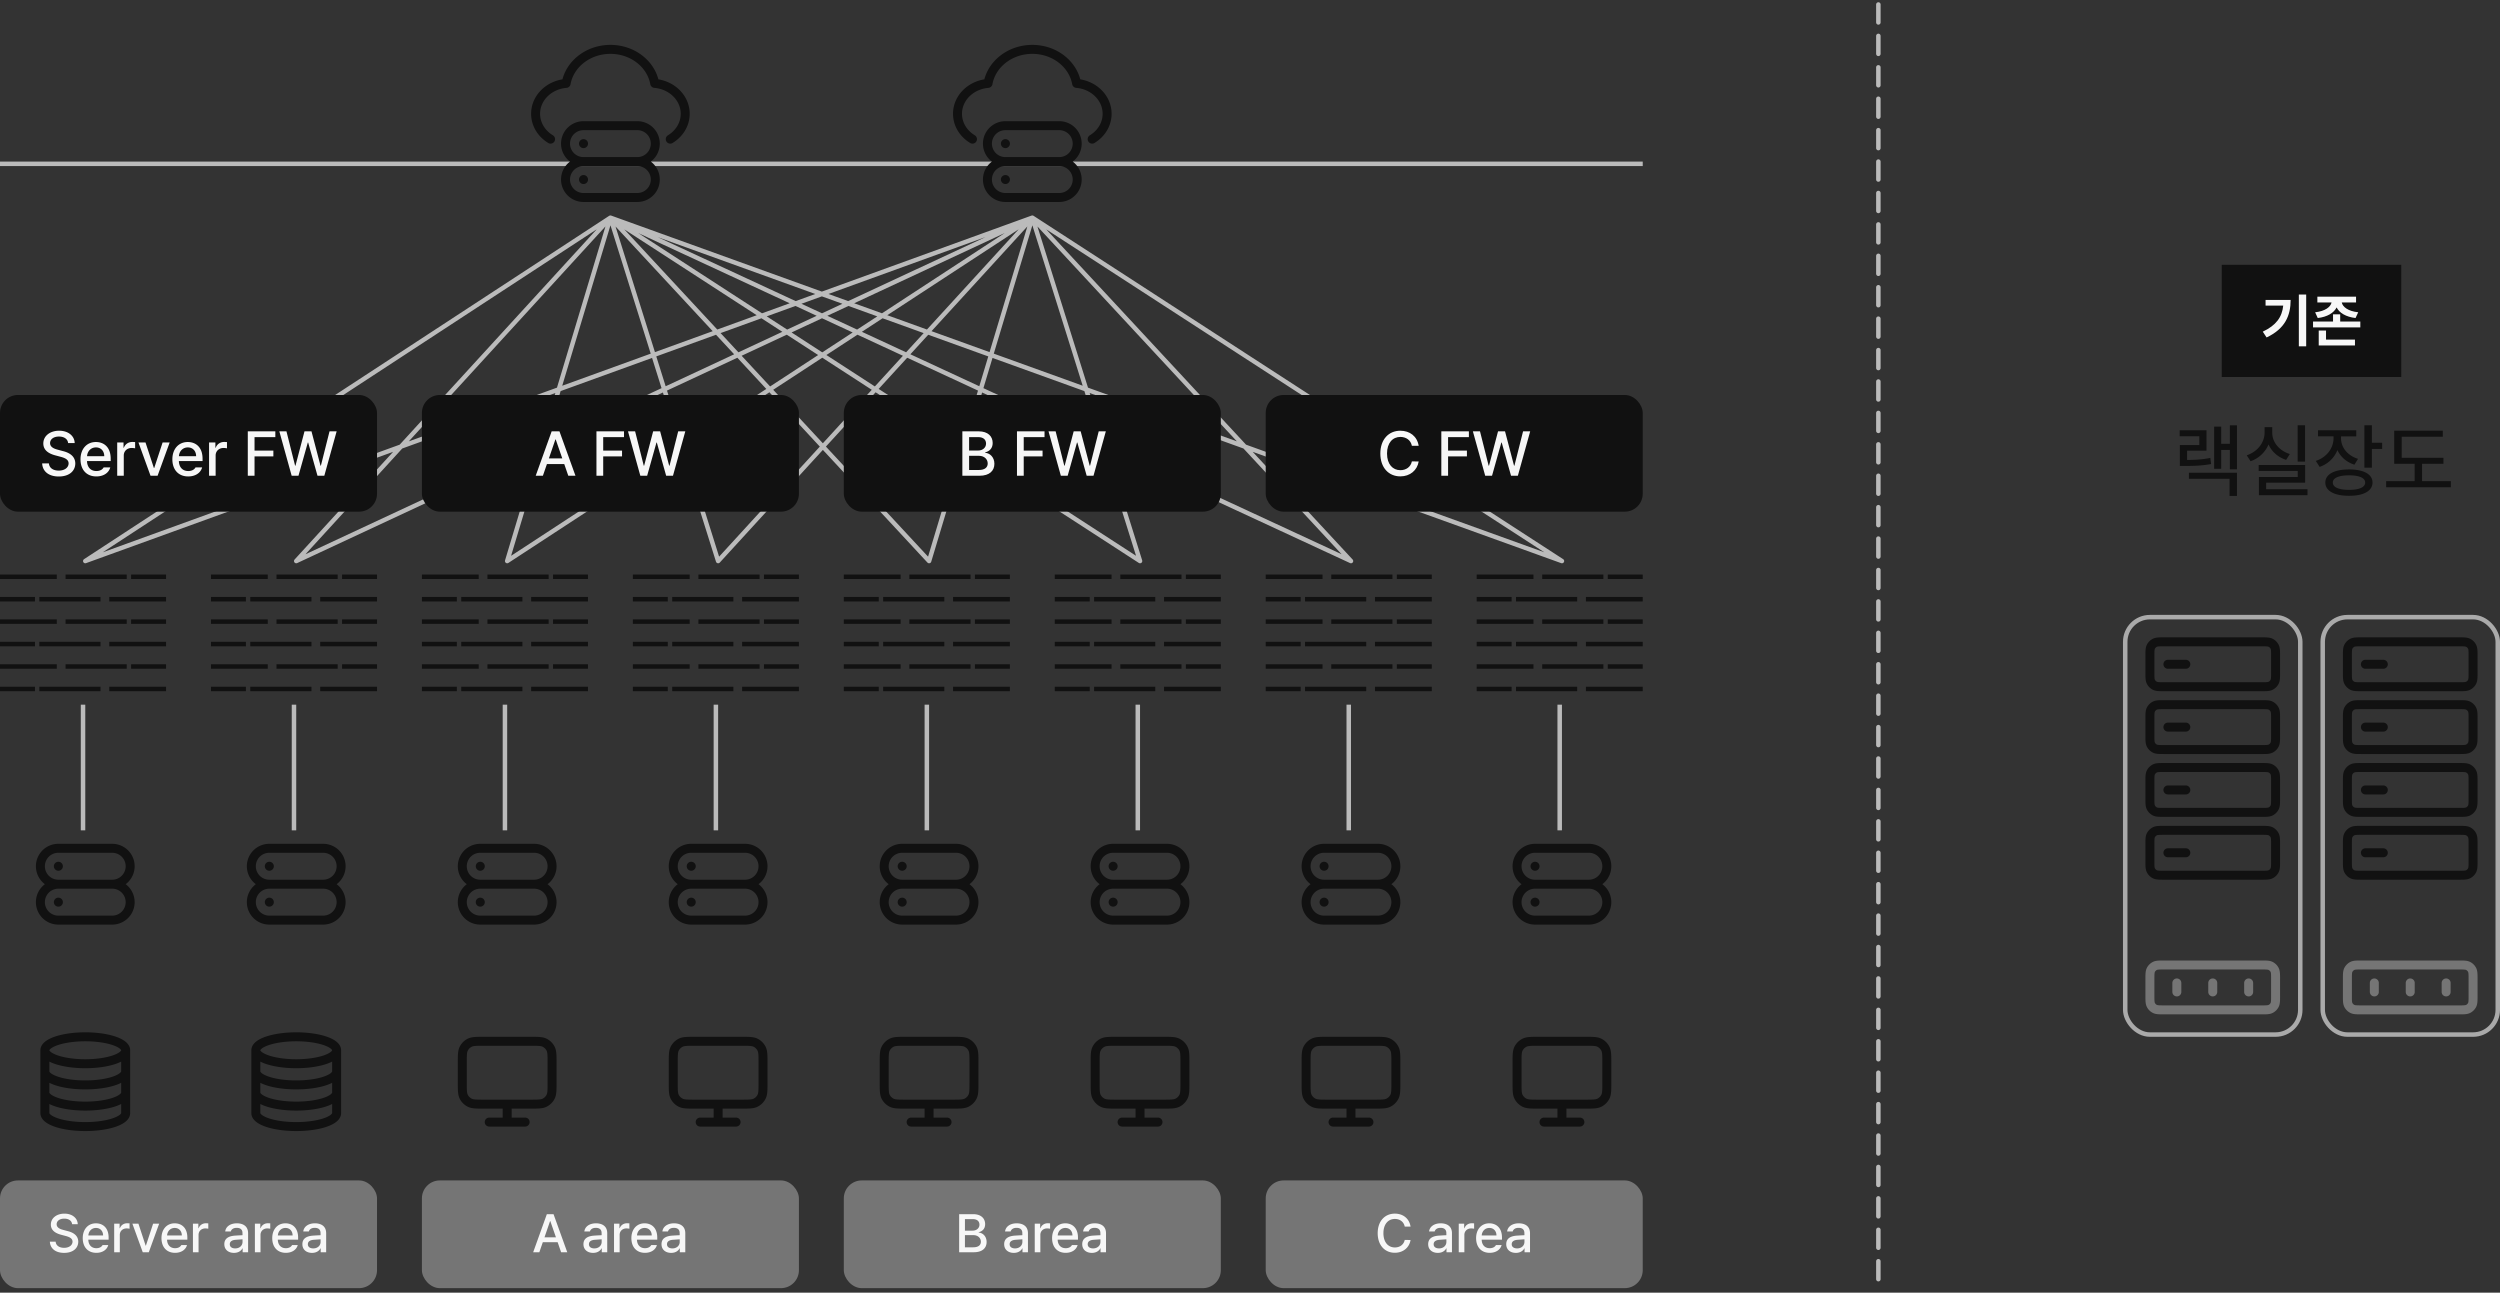 <svg width="557" height="288" viewBox="0 0 557 288" fill="none" xmlns="http://www.w3.org/2000/svg">
    <rect x="0" y="0" width="557" height="288" fill="#333333" stroke="none"/>
    <path d="M135.999 48.5 19 125M135.999 48.5 66 125M136 48.5l71 76.5M136 48.5 254 125M136 48.5 301 125M136 48.5 348 125M136 48.5 113 125M136 48.5l24 76.5M230.002 48.5 348 125M230.001 48.5 301 125M230.001 48.5l-70 76.5M230.002 48.5 113 125M230.002 48.5 66 125M230.001 48.5l-211 76.5M230.002 48.5l23.999 76.5M230.002 48.5 207.001 125" stroke="#BBB" stroke-linecap="round"/>
    <rect y="88" width="84" height="26" rx="4" fill="#111"/>
    <path d="M15.176 98.713c-.096-.916-.903-1.45-2.037-1.45-1.217 0-1.983.616-1.983 1.464 0 .943 1.026 1.298 1.805 1.49l.957.26c1.272.3 2.844.998 2.857 2.789-.013 1.668-1.34 2.898-3.677 2.898-2.215 0-3.61-1.107-3.705-2.912h1.503c.096 1.08 1.04 1.6 2.202 1.6 1.257 0 2.173-.643 2.187-1.614-.014-.861-.82-1.217-1.873-1.49l-1.176-.314c-1.586-.438-2.584-1.245-2.584-2.625 0-1.71 1.532-2.844 3.528-2.844 2.01 0 3.418 1.148 3.459 2.748h-1.463zm6.289 7.437c-2.188 0-3.527-1.504-3.527-3.814 0-2.283 1.367-3.855 3.431-3.855 1.695 0 3.295 1.052 3.295 3.732v.519h-5.277c.04 1.409.868 2.215 2.091 2.215.834 0 1.368-.355 1.614-.806h1.476c-.328 1.203-1.476 2.009-3.103 2.009zm-2.065-4.511h3.829c0-1.135-.725-1.955-1.846-1.955-1.17 0-1.928.902-1.983 1.955zM26.113 106v-7.424h1.409v1.176h.082c.273-.793 1.011-1.285 1.886-1.285.178 0 .465.014.616.027v1.395a4.166 4.166 0 0 0-.766-.082c-1.012 0-1.764.697-1.764 1.668V106h-1.463zm11.69-7.424L35.109 106h-1.572l-2.693-7.424h1.572l1.873 5.701h.068l1.873-5.7h1.573zm4.129 7.574c-2.188 0-3.528-1.504-3.528-3.814 0-2.283 1.367-3.855 3.432-3.855 1.695 0 3.295 1.052 3.295 3.732v.519h-5.278c.041 1.409.869 2.215 2.092 2.215.834 0 1.367-.355 1.614-.806h1.476c-.328 1.203-1.476 2.009-3.103 2.009zm-2.065-4.511h3.828c0-1.135-.724-1.955-1.845-1.955-1.17 0-1.928.902-1.983 1.955zM46.58 106v-7.424h1.408v1.176h.082c.274-.793 1.012-1.285 1.887-1.285.178 0 .465.014.615.027v1.395a4.166 4.166 0 0 0-.765-.082c-1.012 0-1.764.697-1.764 1.668V106H46.58zm8.627 0v-9.898h6.139V97.4H56.71v2.995h4.197v1.285h-4.197V106h-1.504zm9.775 0-2.748-9.898h1.586l1.928 7.656h.082l2.01-7.656h1.558l2.01 7.656h.082l1.928-7.656h1.586L72.256 106h-1.518l-2.078-7.397h-.082L66.5 106h-1.518z" fill="#F7F7F7"/>
    <rect y="263" width="84" height="24" rx="4" fill="#757575"/>
    <path d="M16.066 272.754c-.082-.785-.773-1.242-1.746-1.242-1.043 0-1.699.527-1.699 1.254 0 .808.879 1.113 1.547 1.277l.82.223c1.09.257 2.438.855 2.45 2.39-.012 1.43-1.149 2.485-3.153 2.485-1.898 0-3.094-.95-3.176-2.496h1.29c.082.925.89 1.371 1.886 1.371 1.078 0 1.863-.551 1.875-1.383-.012-.738-.703-1.043-1.605-1.278l-1.008-.269c-1.36-.375-2.215-1.066-2.215-2.25 0-1.465 1.313-2.438 3.023-2.438 1.723 0 2.93.985 2.965 2.356h-1.254zm5.391 6.375c-1.875 0-3.023-1.289-3.023-3.27 0-1.957 1.171-3.304 2.941-3.304 1.453 0 2.824.902 2.824 3.199v.445h-4.523c.035 1.207.744 1.899 1.793 1.899.715 0 1.172-.305 1.383-.692h1.265c-.281 1.032-1.265 1.723-2.66 1.723zm-1.77-3.867h3.282c0-.973-.621-1.676-1.582-1.676-1.002 0-1.653.773-1.7 1.676zM25.441 279v-6.363h1.207v1.008h.07c.235-.68.868-1.102 1.618-1.102.152 0 .398.012.527.023v1.196a3.514 3.514 0 0 0-.656-.071c-.867 0-1.512.598-1.512 1.43V279h-1.254zm10.02-6.363L33.152 279h-1.347l-2.309-6.363h1.348l1.605 4.886h.059l1.605-4.886h1.348zM39 279.129c-1.875 0-3.023-1.289-3.023-3.27 0-1.957 1.171-3.304 2.941-3.304 1.453 0 2.824.902 2.824 3.199v.445H37.22c.035 1.207.744 1.899 1.793 1.899.715 0 1.172-.305 1.383-.692h1.265c-.281 1.032-1.265 1.723-2.66 1.723zm-1.77-3.867h3.282c0-.973-.621-1.676-1.582-1.676-1.002 0-1.653.773-1.7 1.676zM42.984 279v-6.363h1.207v1.008h.07c.235-.68.868-1.102 1.618-1.102.152 0 .398.012.527.023v1.196a3.512 3.512 0 0 0-.656-.071c-.867 0-1.512.598-1.512 1.43V279h-1.254zm6.996-1.793c0-1.453 1.23-1.828 2.38-1.91a92.782 92.782 0 0 1 1.675-.094l-.012-.504c0-.715-.433-1.137-1.289-1.137-.738 0-1.183.34-1.312.809H50.18c.117-1.055 1.101-1.816 2.601-1.816 1.008 0 2.496.375 2.496 2.215V279H54.06v-.867h-.047c-.246.48-.832 1.008-1.887 1.008-1.207 0-2.145-.692-2.145-1.934zm1.22.012c0 .609.503.926 1.206.926 1.02 0 1.63-.68 1.63-1.442v-.586l-1.5.106c-.821.058-1.337.363-1.337.996zM56.79 279v-6.363h1.206v1.008h.07c.235-.68.868-1.102 1.618-1.102.152 0 .398.012.527.023v1.196a3.512 3.512 0 0 0-.656-.071c-.867 0-1.512.598-1.512 1.43V279h-1.254zm6.89.129c-1.875 0-3.024-1.289-3.024-3.27 0-1.957 1.172-3.304 2.942-3.304 1.453 0 2.824.902 2.824 3.199v.445h-4.524c.036 1.207.745 1.899 1.793 1.899.715 0 1.172-.305 1.383-.692h1.266c-.281 1.032-1.266 1.723-2.66 1.723zm-1.77-3.867h3.281c0-.973-.62-1.676-1.582-1.676-1.002 0-1.652.773-1.699 1.676zm5.461 1.945c0-1.453 1.23-1.828 2.379-1.91a92.884 92.884 0 0 1 1.676-.094l-.012-.504c0-.715-.433-1.137-1.289-1.137-.738 0-1.184.34-1.313.809H67.57c.118-1.055 1.102-1.816 2.602-1.816 1.008 0 2.496.375 2.496 2.215V279h-1.219v-.867h-.047c-.246.48-.832 1.008-1.886 1.008-1.207 0-2.145-.692-2.145-1.934zm1.219.012c0 .609.504.926 1.207.926 1.02 0 1.629-.68 1.629-1.442v-.586l-1.5.106c-.82.058-1.336.363-1.336.996z" fill="#F7F7F7"/>
    <rect x="94" y="88" width="84" height="26" rx="4" fill="#111"/>
    <path d="M120.954 106h-1.6l3.555-9.898h1.737l3.568 9.898h-1.6l-.902-2.611h-3.856l-.902 2.611zm1.34-3.869h2.98l-1.462-4.225h-.069l-1.449 4.225zM132.89 106v-9.898h6.138V97.4h-4.634v2.995h4.197v1.285h-4.197V106h-1.504zm9.775 0-2.748-9.898h1.586l1.928 7.656h.082l2.009-7.656h1.559l2.01 7.656h.082l1.928-7.656h1.586L149.938 106h-1.517l-2.078-7.397h-.082L144.183 106h-1.518z" fill="#F7F7F7"/>
    <rect x="94" y="263" width="84" height="24" rx="4" fill="#757575"/>
    <path d="M120.162 279h-1.371l3.047-8.484h1.488l3.059 8.484h-1.371l-.774-2.238h-3.304l-.774 2.238zm1.149-3.316h2.554l-1.254-3.622h-.058l-1.242 3.622zm8.683 1.523c0-1.453 1.231-1.828 2.379-1.91a92.847 92.847 0 0 1 1.676-.094l-.012-.504c0-.715-.433-1.137-1.289-1.137-.738 0-1.184.34-1.312.809h-1.243c.118-1.055 1.102-1.816 2.602-1.816 1.008 0 2.496.375 2.496 2.215V279h-1.219v-.867h-.047c-.246.48-.832 1.008-1.886 1.008-1.207 0-2.145-.692-2.145-1.934zm1.219.012c0 .609.504.926 1.207.926 1.019 0 1.629-.68 1.629-1.442v-.586l-1.5.106c-.82.058-1.336.363-1.336.996zm5.59 1.781v-6.363h1.207v1.008h.07c.234-.68.867-1.102 1.617-1.102.153 0 .399.012.528.023v1.196a3.527 3.527 0 0 0-.657-.071c-.867 0-1.511.598-1.511 1.43V279h-1.254zm6.89.129c-1.875 0-3.023-1.289-3.023-3.27 0-1.957 1.172-3.304 2.941-3.304 1.453 0 2.825.902 2.825 3.199v.445h-4.524c.035 1.207.744 1.899 1.793 1.899.715 0 1.172-.305 1.383-.692h1.266c-.282 1.032-1.266 1.723-2.661 1.723zm-1.769-3.867h3.281c0-.973-.621-1.676-1.582-1.676-1.002 0-1.652.773-1.699 1.676zm5.461 1.945c0-1.453 1.23-1.828 2.379-1.91a93.288 93.288 0 0 1 1.675-.094l-.011-.504c0-.715-.434-1.137-1.289-1.137-.739 0-1.184.34-1.313.809h-1.242c.117-1.055 1.102-1.816 2.602-1.816 1.007 0 2.496.375 2.496 2.215V279h-1.219v-.867h-.047c-.246.48-.832 1.008-1.887 1.008-1.207 0-2.144-.692-2.144-1.934zm1.219.012c0 .609.503.926 1.207.926 1.019 0 1.628-.68 1.628-1.442v-.586l-1.5.106c-.82.058-1.335.363-1.335.996z" fill="#F7F7F7"/>
    <rect x="188" y="88" width="84" height="26" rx="4" fill="#111"/>
    <path d="M214.414 106v-9.898h3.623c2.106 0 3.131 1.134 3.131 2.597 0 1.23-.752 1.86-1.668 2.092v.096c.984.054 2.051.916 2.051 2.447 0 1.518-1.039 2.666-3.35 2.666h-3.787zm3.65-1.285c1.422 0 1.997-.629 1.997-1.449 0-.944-.752-1.709-1.942-1.709h-2.201v3.158h2.146zm-.15-4.334c.998 0 1.777-.615 1.777-1.559 0-.82-.56-1.435-1.75-1.435h-2.023v2.994h1.996zm8.668 5.619v-9.898h6.139V97.4h-4.635v2.995h4.197v1.285h-4.197V106h-1.504zm9.775 0-2.748-9.898h1.586l1.928 7.656h.082l2.01-7.656h1.558l2.01 7.656h.082l1.928-7.656h1.586L243.631 106h-1.518l-2.078-7.397h-.082L237.875 106h-1.518z" fill="#F7F7F7"/>
    <rect x="188" y="263" width="84" height="24" rx="4" fill="#757575"/>
    <path d="M213.699 279v-8.484h3.106c1.804 0 2.683.972 2.683 2.226 0 1.055-.644 1.594-1.429 1.793v.082c.843.047 1.757.785 1.757 2.098 0 1.301-.89 2.285-2.871 2.285h-3.246zm3.129-1.102c1.219 0 1.711-.539 1.711-1.242 0-.808-.644-1.465-1.664-1.465h-1.887v2.707h1.84zm-.129-3.714c.856 0 1.524-.528 1.524-1.336 0-.703-.481-1.231-1.5-1.231h-1.735v2.567h1.711zm7.031 3.023c0-1.453 1.231-1.828 2.379-1.91a92.847 92.847 0 0 1 1.676-.094l-.012-.504c0-.715-.433-1.137-1.289-1.137-.738 0-1.183.34-1.312.809h-1.242c.117-1.055 1.101-1.816 2.601-1.816 1.008 0 2.496.375 2.496 2.215V279h-1.218v-.867h-.047c-.246.48-.832 1.008-1.887 1.008-1.207 0-2.145-.692-2.145-1.934zm1.219.012c0 .609.504.926 1.207.926 1.02 0 1.629-.68 1.629-1.442v-.586l-1.5.106c-.82.058-1.336.363-1.336.996zm5.59 1.781v-6.363h1.207v1.008h.07c.235-.68.868-1.102 1.618-1.102.152 0 .398.012.527.023v1.196a3.524 3.524 0 0 0-.656-.071c-.867 0-1.512.598-1.512 1.43V279h-1.254zm6.891.129c-1.875 0-3.024-1.289-3.024-3.27 0-1.957 1.172-3.304 2.942-3.304 1.453 0 2.824.902 2.824 3.199v.445h-4.524c.036 1.207.745 1.899 1.793 1.899.715 0 1.172-.305 1.383-.692h1.266c-.281 1.032-1.266 1.723-2.66 1.723zm-1.77-3.867h3.281c0-.973-.621-1.676-1.582-1.676-1.002 0-1.652.773-1.699 1.676zm5.461 1.945c0-1.453 1.231-1.828 2.379-1.91a92.847 92.847 0 0 1 1.676-.094l-.012-.504c0-.715-.434-1.137-1.289-1.137-.738 0-1.184.34-1.313.809h-1.242c.118-1.055 1.102-1.816 2.602-1.816 1.008 0 2.496.375 2.496 2.215V279h-1.219v-.867h-.047c-.246.48-.832 1.008-1.886 1.008-1.207 0-2.145-.692-2.145-1.934zm1.219.012c0 .609.504.926 1.207.926 1.019 0 1.629-.68 1.629-1.442v-.586l-1.5.106c-.821.058-1.336.363-1.336.996z" fill="#F7F7F7"/>
    <rect x="282" y="88" width="84" height="26" rx="4" fill="#111"/>
    <path d="M314.566 99.328c-.246-1.271-1.298-1.982-2.556-1.982-1.709 0-2.981 1.312-2.981 3.705 0 2.406 1.285 3.705 2.981 3.705 1.244 0 2.297-.697 2.556-1.955l1.518.013c-.314 1.956-1.914 3.323-4.088 3.323-2.584 0-4.457-1.928-4.457-5.086 0-3.172 1.887-5.086 4.457-5.086 2.092 0 3.746 1.23 4.088 3.363h-1.518zm6.563 6.672v-9.898h6.139V97.4h-4.635v2.995h4.197v1.285h-4.197V106h-1.504zm9.775 0-2.748-9.898h1.586l1.928 7.656h.082l2.01-7.656h1.558l2.01 7.656h.082l1.928-7.656h1.586L338.178 106h-1.518l-2.078-7.397h-.082L332.422 106h-1.518z" fill="#F7F7F7"/>
    <rect x="282" y="263" width="84" height="24" rx="4" fill="#757575"/>
    <path d="M312.973 273.281c-.211-1.09-1.114-1.699-2.192-1.699-1.465 0-2.554 1.125-2.554 3.176 0 2.062 1.101 3.176 2.554 3.176 1.067 0 1.969-.598 2.192-1.676l1.3.012c-.269 1.675-1.64 2.847-3.503 2.847-2.215 0-3.821-1.652-3.821-4.359 0-2.719 1.617-4.36 3.821-4.36 1.792 0 3.21 1.055 3.503 2.883h-1.3zm5.226 3.926c0-1.453 1.231-1.828 2.379-1.91a92.847 92.847 0 0 1 1.676-.094l-.012-.504c0-.715-.433-1.137-1.289-1.137-.738 0-1.183.34-1.312.809h-1.243c.118-1.055 1.102-1.816 2.602-1.816 1.008 0 2.496.375 2.496 2.215V279h-1.219v-.867h-.047c-.246.48-.832 1.008-1.886 1.008-1.207 0-2.145-.692-2.145-1.934zm1.219.012c0 .609.504.926 1.207.926 1.02 0 1.629-.68 1.629-1.442v-.586l-1.5.106c-.82.058-1.336.363-1.336.996zm5.59 1.781v-6.363h1.207v1.008h.07c.235-.68.867-1.102 1.617-1.102.153 0 .399.012.528.023v1.196a3.527 3.527 0 0 0-.657-.071c-.867 0-1.511.598-1.511 1.43V279h-1.254zm6.89.129c-1.875 0-3.023-1.289-3.023-3.27 0-1.957 1.172-3.304 2.941-3.304 1.454 0 2.825.902 2.825 3.199v.445h-4.524c.035 1.207.744 1.899 1.793 1.899.715 0 1.172-.305 1.383-.692h1.266c-.282 1.032-1.266 1.723-2.661 1.723zm-1.769-3.867h3.281c0-.973-.621-1.676-1.582-1.676-1.002 0-1.652.773-1.699 1.676zm5.461 1.945c0-1.453 1.23-1.828 2.379-1.91a92.847 92.847 0 0 1 1.676-.094l-.012-.504c0-.715-.434-1.137-1.289-1.137-.739 0-1.184.34-1.313.809h-1.242c.117-1.055 1.102-1.816 2.602-1.816 1.007 0 2.496.375 2.496 2.215V279h-1.219v-.867h-.047c-.246.48-.832 1.008-1.887 1.008-1.207 0-2.144-.692-2.144-1.934zm1.219.012c0 .609.503.926 1.207.926 1.019 0 1.629-.68 1.629-1.442v-.586l-1.5.106c-.821.058-1.336.363-1.336.996z" fill="#F7F7F7"/>
    <path fill="#111" d="M0 128h12.658v1H0zM0 138h12.658v1H0zM0 148h12.658v1H0zM37 133H24.342v1H37zM37 143H24.342v1H37zM37 153H24.342v1H37zM14.605 128h13.632v1H14.605zM14.605 138h13.632v1H14.605zM14.605 148h13.632v1H14.605zM22.395 133H8.763v1h13.632zM22.395 143H8.763v1h13.632zM22.395 153H8.763v1h13.632zM29.211 128H37v1h-7.789zM29.211 138H37v1h-7.789zM29.211 148H37v1h-7.789zM7.79 133H0v1h7.79zM7.79 143H0v1h7.79zM7.79 153H0v1h7.79zM47 128h12.658v1H47zM47 138h12.658v1H47zM47 148h12.658v1H47zM84 133H71.342v1H84zM84 143H71.342v1H84zM84 153H71.342v1H84zM61.605 128h13.632v1H61.605zM61.605 138h13.632v1H61.605zM61.605 148h13.632v1H61.605zM69.394 133H55.762v1h13.632zM69.394 143H55.762v1h13.632zM69.394 153H55.762v1h13.632zM76.211 128H84v1h-7.789zM76.211 138H84v1h-7.789zM76.211 148H84v1h-7.789zM54.79 133H47v1h7.79zM54.79 143H47v1h7.79zM54.79 153H47v1h7.79zM94 128h12.658v1H94zM94 138h12.658v1H94zM94 148h12.658v1H94zM131 133h-12.658v1H131zM131 143h-12.658v1H131zM131 153h-12.658v1H131zM108.605 128h13.632v1h-13.632zM108.605 138h13.632v1h-13.632zM108.605 148h13.632v1h-13.632zM116.395 133h-13.632v1h13.632zM116.395 143h-13.632v1h13.632zM116.395 153h-13.632v1h13.632zM123.211 128H131v1h-7.789zM123.211 138H131v1h-7.789zM123.211 148H131v1h-7.789zM101.789 133H94v1h7.789zM101.789 143H94v1h7.789zM101.789 153H94v1h7.789zM141 128h12.658v1H141zM141 138h12.658v1H141zM141 148h12.658v1H141zM178 133h-12.658v1H178zM178 143h-12.658v1H178zM178 153h-12.658v1H178zM155.605 128h13.632v1h-13.632zM155.605 138h13.632v1h-13.632zM155.605 148h13.632v1h-13.632zM163.395 133h-13.632v1h13.632zM163.395 143h-13.632v1h13.632zM163.395 153h-13.632v1h13.632zM170.211 128H178v1h-7.789zM170.211 138H178v1h-7.789zM170.211 148H178v1h-7.789zM148.789 133H141v1h7.789zM148.789 143H141v1h7.789zM148.789 153H141v1h7.789zM188 128h12.658v1H188zM188 138h12.658v1H188zM188 148h12.658v1H188zM225 133h-12.658v1H225zM225 143h-12.658v1H225zM225 153h-12.658v1H225zM202.605 128h13.632v1h-13.632zM202.605 138h13.632v1h-13.632zM202.605 148h13.632v1h-13.632zM210.395 133h-13.632v1h13.632zM210.395 143h-13.632v1h13.632zM210.395 153h-13.632v1h13.632zM217.211 128H225v1h-7.789zM217.211 138H225v1h-7.789zM217.211 148H225v1h-7.789zM195.789 133H188v1h7.789zM195.789 143H188v1h7.789zM195.789 153H188v1h7.789zM235 128h12.658v1H235zM235 138h12.658v1H235zM235 148h12.658v1H235zM272 133h-12.658v1H272zM272 143h-12.658v1H272zM272 153h-12.658v1H272zM249.605 128h13.632v1h-13.632zM249.605 138h13.632v1h-13.632zM249.605 148h13.632v1h-13.632zM257.395 133h-13.632v1h13.632zM257.395 143h-13.632v1h13.632zM257.395 153h-13.632v1h13.632zM264.211 128H272v1h-7.789zM264.211 138H272v1h-7.789zM264.211 148H272v1h-7.789zM242.789 133H235v1h7.789zM242.789 143H235v1h7.789zM242.789 153H235v1h7.789zM282 128h12.658v1H282zM282 138h12.658v1H282zM282 148h12.658v1H282zM319 133h-12.658v1H319zM319 143h-12.658v1H319zM319 153h-12.658v1H319zM296.605 128h13.632v1h-13.632zM296.605 138h13.632v1h-13.632zM296.605 148h13.632v1h-13.632zM304.395 133h-13.632v1h13.632zM304.395 143h-13.632v1h13.632zM304.395 153h-13.632v1h13.632zM311.211 128H319v1h-7.789zM311.211 138H319v1h-7.789zM311.211 148H319v1h-7.789zM289.789 133H282v1h7.789zM289.789 143H282v1h7.789zM289.789 153H282v1h7.789zM329 128h12.658v1H329zM329 138h12.658v1H329zM329 148h12.658v1H329zM366 133h-12.658v1H366zM366 143h-12.658v1H366zM366 153h-12.658v1H366zM343.605 128h13.632v1h-13.632zM343.605 138h13.632v1h-13.632zM343.605 148h13.632v1h-13.632zM351.395 133h-13.632v1h13.632zM351.395 143h-13.632v1h13.632zM351.395 153h-13.632v1h13.632zM358.211 128H366v1h-7.789zM358.211 138H366v1h-7.789zM358.211 148H366v1h-7.789zM336.789 133H329v1h7.789zM336.789 143H329v1h7.789zM336.789 153H329v1h7.789z"/>
    <path fill="#BBB" d="M0 36h366v1H0z"/>
    <path d="M13 193h.01m-.01 8h.01m-.01-4h12m-12 0a4 4 0 0 1 0-8h12a4 4 0 0 1 0 8m-12 0a4 4 0 0 0 0 8h12a4 4 0 0 0 0-8M60 193h.01m-.01 8h.01m-.01-4h12m-12 0a4 4 0 0 1 0-8h12a4 4 0 0 1 0 8m-12 0a4 4 0 0 0 0 8h12a4 4 0 0 0 0-8M107 193h.01m-.01 8h.01m-.01-4h12m-12 0a4 4 0 0 1 0-8h12a4 4 0 0 1 0 8m-12 0a4 4 0 0 0 0 8h12a4 4 0 0 0 0-8M201 193h.01m-.01 8h.01m-.01-4h12m-12 0a4 4 0 0 1 0-8h12a4 4 0 0 1 0 8m-12 0a4 4 0 0 0 0 8h12a4 4 0 0 0 0-8M295 193h.01m-.01 8h.01m-.01-4h12m-12 0a4 4 0 0 1 0-8h12a4 4 0 0 1 0 8m-12 0a4 4 0 0 0 0 8h12a4 4 0 0 0 0-8M154 193h.01m-.01 8h.01m-.01-4h12m-12 0a4 4 0 0 1 0-8h12a4 4 0 0 1 0 8m-12 0a4 4 0 0 0 0 8h12a4 4 0 0 0 0-8M248 193h.01m-.01 8h.01m-.01-4h12m-12 0a4 4 0 0 1 0-8h12a4 4 0 0 1 0 8m-12 0a4 4 0 0 0 0 8h12a4 4 0 0 0 0-8M342 193h.01m-.01 8h.01m-.01-4h12m-12 0a4 4 0 0 1 0-8h12a4 4 0 0 1 0 8m-12 0a4 4 0 0 0 0 8h12a4 4 0 0 0 0-8" stroke="#111" stroke-width="2" stroke-linecap="round" stroke-linejoin="round"/>
    <path fill="#BBB" stroke="#BBB" stroke-width=".5" d="M18.25 157.25h.5v27.5h-.5zM65.25 157.25h.5v27.5h-.5zM112.25 157.25h.5v27.5h-.5zM159.25 157.25h.5v27.5h-.5zM206.25 157.25h.5v27.5h-.5zM253.25 157.25h.5v27.5h-.5zM300.25 157.25h.5v27.5h-.5zM347.25 157.25h.5v27.5h-.5z"/>
    <path d="M130 32h.01m-.01 8h.01m-.01-4h12m-12 0a4 4 0 0 1 0-8h12a4 4 0 0 1 0 8m-12 0a4 4 0 0 0 0 8h12a4 4 0 0 0 0-8" stroke="#111" stroke-width="2" stroke-linecap="round" stroke-linejoin="round"/>
    <path d="M122.666 31c-2.01-1.22-3.333-3.296-3.333-5.652 0-3.54 2.986-6.447 6.8-6.767.78-4.3 4.9-7.581 9.867-7.581 4.966 0 9.087 3.28 9.867 7.58 3.813.32 6.799 3.229 6.799 6.768 0 2.357-1.323 4.433-3.333 5.652M224 32h.01m-.01 8h.01m-.01-4h12m-12 0a4 4 0 0 1 0-8h12a4 4 0 0 1 0 8m-12 0a4 4 0 0 0 0 8h12a4 4 0 0 0 0-8" stroke="#111" stroke-width="2" stroke-linecap="round" stroke-linejoin="round"/>
    <path d="M216.666 31c-2.01-1.22-3.333-3.296-3.333-5.652 0-3.54 2.986-6.447 6.8-6.767.78-4.3 4.9-7.581 9.867-7.581 4.966 0 9.087 3.28 9.867 7.58 3.813.32 6.799 3.229 6.799 6.768 0 2.357-1.323 4.433-3.333 5.652M28 234c0 1.657-4.03 3-9 3s-9-1.343-9-3m18 0c0-1.657-4.03-3-9-3s-9 1.343-9 3m18 0v14c0 1.66-4 3-9 3s-9-1.34-9-3v-14m18 4.72c0 1.66-4 3-9 3s-9-1.34-9-3m18 4.72c0 1.66-4 3-9 3s-9-1.34-9-3M75 234c0 1.657-4.03 3-9 3s-9-1.343-9-3m18 0c0-1.657-4.03-3-9-3s-9 1.343-9 3m18 0v14c0 1.66-4 3-9 3s-9-1.34-9-3v-14m18 4.72c0 1.66-4 3-9 3s-9-1.34-9-3m18 4.72c0 1.66-4 3-9 3s-9-1.34-9-3M109 250h8m-4-4v4m-5.2-4h10.4c1.68 0 2.52 0 3.162-.327a3.009 3.009 0 0 0 1.311-1.311c.327-.642.327-1.482.327-3.162v-4.4c0-1.68 0-2.52-.327-3.162a3.009 3.009 0 0 0-1.311-1.311C120.72 232 119.88 232 118.2 232h-10.4c-1.68 0-2.52 0-3.162.327a3.009 3.009 0 0 0-1.311 1.311c-.327.642-.327 1.482-.327 3.162v4.4c0 1.68 0 2.52.327 3.162a3.009 3.009 0 0 0 1.311 1.311c.642.327 1.482.327 3.162.327zM203 250h8m-4-4v4m-5.2-4h10.4c1.68 0 2.52 0 3.162-.327a3.009 3.009 0 0 0 1.311-1.311c.327-.642.327-1.482.327-3.162v-4.4c0-1.68 0-2.52-.327-3.162a3.009 3.009 0 0 0-1.311-1.311C214.72 232 213.88 232 212.2 232h-10.4c-1.68 0-2.52 0-3.162.327a3.009 3.009 0 0 0-1.311 1.311c-.327.642-.327 1.482-.327 3.162v4.4c0 1.68 0 2.52.327 3.162a3.009 3.009 0 0 0 1.311 1.311c.642.327 1.482.327 3.162.327zM297 250h8m-4-4v4m-5.2-4h10.4c1.68 0 2.52 0 3.162-.327a3.009 3.009 0 0 0 1.311-1.311c.327-.642.327-1.482.327-3.162v-4.4c0-1.68 0-2.52-.327-3.162a3.009 3.009 0 0 0-1.311-1.311C308.72 232 307.88 232 306.2 232h-10.4c-1.68 0-2.52 0-3.162.327a3.009 3.009 0 0 0-1.311 1.311c-.327.642-.327 1.482-.327 3.162v4.4c0 1.68 0 2.52.327 3.162a3.009 3.009 0 0 0 1.311 1.311c.642.327 1.482.327 3.162.327zM156 250h8m-4-4v4m-5.2-4h10.4c1.68 0 2.52 0 3.162-.327a3.009 3.009 0 0 0 1.311-1.311c.327-.642.327-1.482.327-3.162v-4.4c0-1.68 0-2.52-.327-3.162a3.009 3.009 0 0 0-1.311-1.311C167.72 232 166.88 232 165.2 232h-10.4c-1.68 0-2.52 0-3.162.327a3.009 3.009 0 0 0-1.311 1.311c-.327.642-.327 1.482-.327 3.162v4.4c0 1.68 0 2.52.327 3.162a3.009 3.009 0 0 0 1.311 1.311c.642.327 1.482.327 3.162.327zM250 250h8m-4-4v4m-5.2-4h10.4c1.68 0 2.52 0 3.162-.327a3.009 3.009 0 0 0 1.311-1.311c.327-.642.327-1.482.327-3.162v-4.4c0-1.68 0-2.52-.327-3.162a3.009 3.009 0 0 0-1.311-1.311C261.72 232 260.88 232 259.2 232h-10.4c-1.68 0-2.52 0-3.162.327a3.009 3.009 0 0 0-1.311 1.311c-.327.642-.327 1.482-.327 3.162v4.4c0 1.68 0 2.52.327 3.162a3.009 3.009 0 0 0 1.311 1.311c.642.327 1.482.327 3.162.327zM344 250h8m-4-4v4m-5.2-4h10.4c1.68 0 2.52 0 3.162-.327a3.009 3.009 0 0 0 1.311-1.311c.327-.642.327-1.482.327-3.162v-4.4c0-1.68 0-2.52-.327-3.162a3.009 3.009 0 0 0-1.311-1.311C355.72 232 354.88 232 353.2 232h-10.4c-1.68 0-2.52 0-3.162.327a3.009 3.009 0 0 0-1.311 1.311c-.327.642-.327 1.482-.327 3.162v4.4c0 1.68 0 2.52.327 3.162a3.009 3.009 0 0 0 1.311 1.311c.642.327 1.482.327 3.162.327z" stroke="#111" stroke-width="2" stroke-linecap="round" stroke-linejoin="round"/>
    <path d="M498.396 94.762v9.808h-1.582v-4.324h-1.933v4.201h-1.565v-9.404h1.565v3.832h1.933v-4.113h1.582zm0 10.564v5.168h-1.652v-3.814h-9.053v-1.354h10.705zm-6.785-9.457v4.535h-4.324v2.075c1.951-.018 3.437-.106 5.168-.458l.176 1.372c-1.986.351-3.621.421-5.924.421h-1.037v-4.658h4.342v-1.95h-4.377v-1.337h5.976zm21.955-1.125v8.104h-1.652v-8.104h1.652zm.018 8.86v3.937H504.9V109h9.211v1.336h-10.828v-4.061h8.649v-1.353h-8.702v-1.318h10.354zm-7.33-7.225c-.018 2.11 1.512 4.025 3.92 4.781l-.826 1.301c-1.837-.598-3.217-1.846-3.92-3.445a6.662 6.662 0 0 1-4.008 3.744l-.844-1.319c2.461-.826 3.973-2.882 3.973-5.062v-1.213h1.705v1.213zm15.328 1.265c0 2.004 1.389 3.833 3.779 4.588l-.791 1.301c-1.793-.571-3.102-1.758-3.797-3.252-.685 1.723-2.065 3.085-3.955 3.744l-.861-1.336c2.461-.808 3.938-2.847 3.955-5.027v-.44h-3.463V95.87h8.526v1.354h-3.393v.421zm6.873-2.9v3.903h2.285v1.371h-2.285v4.183h-1.67v-9.457h1.67zm-5.08 9.844c3.252 0 5.221 1.072 5.221 2.918 0 1.863-1.969 2.971-5.221 2.953-3.287.018-5.291-1.09-5.291-2.953 0-1.846 2.004-2.918 5.291-2.918zm0 1.318c-2.285 0-3.639.58-3.621 1.6-.018 1.055 1.336 1.635 3.621 1.635 2.268 0 3.586-.58 3.586-1.635 0-1.02-1.318-1.6-3.586-1.6zm21.023-3.902v1.336h-4.763v3.849h6.416v1.372h-14.414v-1.372h6.345v-3.849h-4.552v-7.383h10.828v1.354H535.1v4.693h9.298zM495 59h40v25h-40z" fill="#111"/>
    <path d="M513.819 65.615v11.553h-1.637V65.615h1.637zm-3.465 1.206c0 3.504-1.232 6.411-5.358 8.367l-.85-1.295c2.983-1.41 4.297-3.238 4.557-5.802h-3.935v-1.27h5.586zm14.574-.723v1.295h-3.187c.197.97 1.39 1.942 3.669 2.183l-.597 1.282c-2.164-.254-3.611-1.155-4.214-2.36-.61 1.199-2.044 2.106-4.203 2.36l-.584-1.282c2.279-.241 3.46-1.225 3.657-2.183h-3.161v-1.295h8.62zm-.241 9.572v1.295h-8.075v-3.326h1.625v2.03h6.45zm1.193-4.037v1.307h-10.537v-1.307h4.456v-1.6h1.599v1.6h4.482z" fill="#F7F7F7"/>
    <path d="M418.5 1v286" stroke="#BBB" stroke-linecap="round" stroke-dasharray="4 3"/>
    <rect x="473.5" y="137.5" width="39" height="93" rx="5.5" stroke="#AAA"/>
    <path d="M485 219v2m16-2v2m-8-2v2m-10.8 4h21.6c1.12 0 1.68 0 2.108-.218.376-.192.682-.498.874-.874.218-.428.218-.988.218-2.108v-3.6c0-1.12 0-1.68-.218-2.108a2.006 2.006 0 0 0-.874-.874c-.428-.218-.988-.218-2.108-.218h-21.6c-1.12 0-1.68 0-2.108.218a2.006 2.006 0 0 0-.874.874c-.218.428-.218.988-.218 2.108v3.6c0 1.12 0 1.68.218 2.108.192.376.498.682.874.874.428.218.988.218 2.108.218z" stroke="#757575" stroke-width="2" stroke-linecap="round" stroke-linejoin="round"/>
    <path d="M487 148h-3.99m-.81 5h21.6c1.12 0 1.68 0 2.108-.218.376-.192.682-.498.874-.874.218-.428.218-.988.218-2.108v-3.6c0-1.12 0-1.68-.218-2.108a2.006 2.006 0 0 0-.874-.874c-.428-.218-.988-.218-2.108-.218h-21.6c-1.12 0-1.68 0-2.108.218a2.006 2.006 0 0 0-.874.874c-.218.428-.218.988-.218 2.108v3.6c0 1.12 0 1.68.218 2.108.192.376.498.682.874.874.428.218.988.218 2.108.218zM487 176h-3.99m-.81 5h21.6c1.12 0 1.68 0 2.108-.218.376-.192.682-.498.874-.874.218-.428.218-.988.218-2.108v-3.6c0-1.12 0-1.68-.218-2.108a2.006 2.006 0 0 0-.874-.874c-.428-.218-.988-.218-2.108-.218h-21.6c-1.12 0-1.68 0-2.108.218a2.006 2.006 0 0 0-.874.874c-.218.428-.218.988-.218 2.108v3.6c0 1.12 0 1.68.218 2.108.192.376.498.682.874.874.428.218.988.218 2.108.218zM487 162h-3.99m-.81 5h21.6c1.12 0 1.68 0 2.108-.218.376-.192.682-.498.874-.874.218-.428.218-.988.218-2.108v-3.6c0-1.12 0-1.68-.218-2.108a2.006 2.006 0 0 0-.874-.874c-.428-.218-.988-.218-2.108-.218h-21.6c-1.12 0-1.68 0-2.108.218a2.006 2.006 0 0 0-.874.874c-.218.428-.218.988-.218 2.108v3.6c0 1.12 0 1.68.218 2.108.192.376.498.682.874.874.428.218.988.218 2.108.218zM487 190h-3.99m-.81 5h21.6c1.12 0 1.68 0 2.108-.218.376-.192.682-.498.874-.874.218-.428.218-.988.218-2.108v-3.6c0-1.12 0-1.68-.218-2.108a2.006 2.006 0 0 0-.874-.874c-.428-.218-.988-.218-2.108-.218h-21.6c-1.12 0-1.68 0-2.108.218a2.006 2.006 0 0 0-.874.874c-.218.428-.218.988-.218 2.108v3.6c0 1.12 0 1.68.218 2.108.192.376.498.682.874.874.428.218.988.218 2.108.218z" stroke="#111" stroke-width="2" stroke-linecap="round" stroke-linejoin="round"/>
    <rect x="517.5" y="137.5" width="39" height="93" rx="5.5" stroke="#AAA"/>
    <path d="M529 219v2m16-2v2m-8-2v2m-10.8 4h21.6c1.12 0 1.68 0 2.108-.218.376-.192.682-.498.874-.874.218-.428.218-.988.218-2.108v-3.6c0-1.12 0-1.68-.218-2.108a2.006 2.006 0 0 0-.874-.874c-.428-.218-.988-.218-2.108-.218h-21.6c-1.12 0-1.68 0-2.108.218a2.006 2.006 0 0 0-.874.874c-.218.428-.218.988-.218 2.108v3.6c0 1.12 0 1.68.218 2.108.192.376.498.682.874.874.428.218.988.218 2.108.218z" stroke="#757575" stroke-width="2" stroke-linecap="round" stroke-linejoin="round"/>
    <path d="M531 148h-3.99m-.81 5h21.6c1.12 0 1.68 0 2.108-.218.376-.192.682-.498.874-.874.218-.428.218-.988.218-2.108v-3.6c0-1.12 0-1.68-.218-2.108a2.006 2.006 0 0 0-.874-.874c-.428-.218-.988-.218-2.108-.218h-21.6c-1.12 0-1.68 0-2.108.218a2.006 2.006 0 0 0-.874.874c-.218.428-.218.988-.218 2.108v3.6c0 1.12 0 1.68.218 2.108.192.376.498.682.874.874.428.218.988.218 2.108.218zM531 176h-3.99m-.81 5h21.6c1.12 0 1.68 0 2.108-.218.376-.192.682-.498.874-.874.218-.428.218-.988.218-2.108v-3.6c0-1.12 0-1.68-.218-2.108a2.006 2.006 0 0 0-.874-.874c-.428-.218-.988-.218-2.108-.218h-21.6c-1.12 0-1.68 0-2.108.218a2.006 2.006 0 0 0-.874.874c-.218.428-.218.988-.218 2.108v3.6c0 1.12 0 1.68.218 2.108.192.376.498.682.874.874.428.218.988.218 2.108.218zM531 162h-3.99m-.81 5h21.6c1.12 0 1.68 0 2.108-.218.376-.192.682-.498.874-.874.218-.428.218-.988.218-2.108v-3.6c0-1.12 0-1.68-.218-2.108a2.006 2.006 0 0 0-.874-.874c-.428-.218-.988-.218-2.108-.218h-21.6c-1.12 0-1.68 0-2.108.218a2.006 2.006 0 0 0-.874.874c-.218.428-.218.988-.218 2.108v3.6c0 1.12 0 1.68.218 2.108.192.376.498.682.874.874.428.218.988.218 2.108.218zM531 190h-3.99m-.81 5h21.6c1.12 0 1.68 0 2.108-.218.376-.192.682-.498.874-.874.218-.428.218-.988.218-2.108v-3.6c0-1.12 0-1.68-.218-2.108a2.006 2.006 0 0 0-.874-.874c-.428-.218-.988-.218-2.108-.218h-21.6c-1.12 0-1.68 0-2.108.218a2.006 2.006 0 0 0-.874.874c-.218.428-.218.988-.218 2.108v3.6c0 1.12 0 1.68.218 2.108.192.376.498.682.874.874.428.218.988.218 2.108.218z" stroke="#111" stroke-width="2" stroke-linecap="round" stroke-linejoin="round"/>
</svg>
